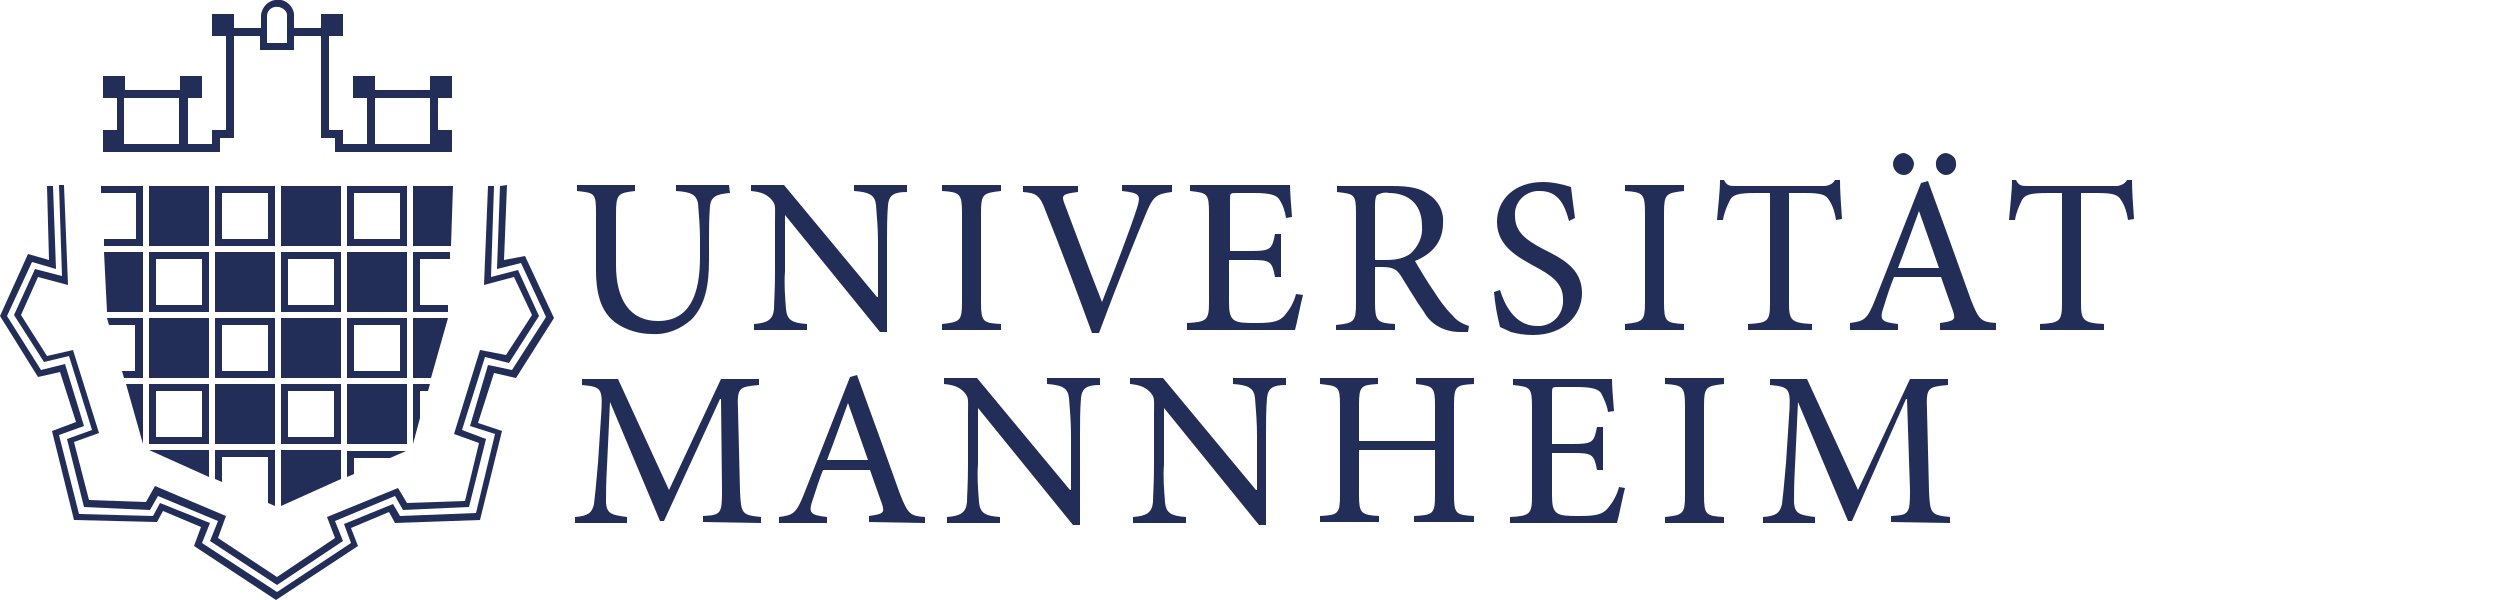 <?xml version="1.0" encoding="UTF-8"?>
<svg xmlns="http://www.w3.org/2000/svg" xmlns:xlink="http://www.w3.org/1999/xlink" version="1.1" id="Layer_1" x="0px" y="0px" width="250px" height="60px" viewBox="0 0 250 60" style="enable-background:new 0 0 250 60;" xml:space="preserve">
<style type="text/css">
	.st0{fill:#232E58;}
</style>
<g>
	<path class="st0" d="M195,52.3v-0.6c-1.9-0.2-2-0.3-2.1-2.6l-0.2-8.1c-0.1-2.3,0.1-2.3,2.1-2.5v-0.6H191l-5.2,11.1l-5.1-11.1h-3.7   v0.6c2,0.2,2.1,0.3,1.9,3.2l-0.3,4.6c-0.2,2.3-0.3,3.3-0.4,4.1c-0.2,0.9-0.6,1.2-1.9,1.3v0.6h5.2v-0.6c-1.5-0.2-2-0.3-2.1-1.4   c0-0.9,0-1.9,0.1-3.7l0.3-6.4h0l5,11.9h0.4l5.4-12.2h0.1L191,49c0,2.4-0.1,2.5-1.9,2.6v0.6L195,52.3z M172.4,52.3v-0.6   c-1.8-0.1-2-0.2-2-2.2v-8.9c0-1.9,0.2-2,2-2.2v-0.6h-5.9v0.6c1.8,0.1,2,0.3,2,2.2v8.9c0,1.9-0.2,2-2,2.2v0.6H172.4z M161.9,48.7   c-0.2,0.8-0.6,1.5-1.1,2.1c-0.5,0.6-1.1,0.8-2.8,0.8c-1.1,0-1.9,0-2.3-0.3s-0.5-0.8-0.5-1.8v-4.2h2.1c1.9,0,2.1,0.1,2.4,1.7h0.6   v-4.3h-0.6c-0.3,1.5-0.4,1.7-2.4,1.7h-2.1v-5c0-0.7,0-0.7,0.7-0.7h1.7c1.6,0,2.2,0.2,2.5,0.6c0.3,0.6,0.6,1.2,0.7,1.9l0.6-0.1   c-0.1-1.1-0.2-2.6-0.2-3.2h-9.9v0.6c1.7,0.2,1.9,0.2,1.9,2.2v8.9c0,1.8-0.2,2-2.2,2.1v0.6h10.7c0.2-0.7,0.6-2.8,0.8-3.5L161.9,48.7   z M147.4,37.8h-5.8v0.6c1.7,0.2,1.9,0.3,1.9,2.1v3.6h-7.6v-3.6c0-1.9,0.2-2,1.9-2.1v-0.6H132v0.6c1.8,0.2,2,0.2,2,2.1v9   c0,1.9-0.2,2-2,2.1v0.6h5.9v-0.6c-1.8-0.1-2-0.3-2-2.1v-4.5h7.6v4.5c0,1.9-0.2,2-2.1,2.1v0.6h6v-0.6c-1.8-0.1-2-0.2-2-2.1v-9   c0-1.9,0.2-2,2-2.1L147.4,37.8z M128.6,37.8h-5.3v0.6c1.5,0.1,2.1,0.4,2.2,1.4c0.1,1.2,0.2,2.5,0.2,3.7V49h-0.1l-9.3-11.2H113v0.6   c1,0.1,1.5,0.3,2,0.8c0.5,0.6,0.4,0.6,0.4,2.3v4.9c0,2.1-0.1,3.1-0.1,3.8c-0.1,1.1-0.7,1.4-2,1.5v0.6h5.3v-0.6   c-1.5-0.1-2-0.4-2.1-1.5c-0.1-1.3-0.2-2.5-0.1-3.8v-5.6h0l9.5,11.7h0.7v-9c0-1.2,0-2.5,0.1-3.7c0.1-1,0.6-1.3,1.9-1.3L128.6,37.8z    M110,37.8h-5.3v0.6c1.5,0.1,2.1,0.4,2.2,1.4c0.1,1.2,0.2,2.5,0.2,3.7V49H107l-9.3-11.2h-3.3v0.6c1,0.1,1.5,0.3,2,0.8   c0.5,0.6,0.4,0.6,0.4,2.3v4.9c0,2.1-0.1,3.1-0.1,3.8c-0.1,1.1-0.7,1.4-2,1.5v0.6h5.3v-0.6c-1.5-0.1-2-0.4-2.1-1.5   c-0.1-1.3-0.2-2.5-0.1-3.8v-5.6h0l9.5,11.7h0.7v-9c0-1.2,0-2.5,0.1-3.7c0.1-1,0.6-1.3,1.9-1.3L110,37.8z M86.8,46h-4.1   c0.7-1.8,1.4-3.8,2.1-5.7h0L86.8,46z M92.5,52.3v-0.6c-1.5-0.1-1.7-0.3-2.5-2.3c-1.4-3.9-2.9-8.1-4.3-11.9L85,37.7l-4.6,11.7   c-0.8,2-1.1,2.1-2.5,2.3v0.6h4.8v-0.6c-1.7-0.2-1.9-0.4-1.4-1.8c0.3-0.9,0.6-1.9,1-2.9h4.7c0.5,1.4,0.9,2.6,1.2,3.4   c0.3,0.9,0.1,1-1.3,1.2v0.6L92.5,52.3z M76.1,52.3v-0.6c-1.9-0.2-2-0.3-2.1-2.6L73.8,41c-0.1-2.3,0.1-2.3,2.1-2.5v-0.6h-3.8   l-5.2,11.1l-5.1-11.1h-3.6v0.6c2,0.2,2.1,0.3,1.9,3.2l-0.3,4.6c-0.2,2.3-0.3,3.3-0.4,4.1c-0.2,0.9-0.6,1.2-1.9,1.3v0.6h5.2v-0.6   c-1.5-0.2-2-0.3-2.1-1.4c0-0.9,0-1.9,0.1-3.7l0.3-6.4h0l5,11.9h0.4L72,39.9h0.1l0.1,9.1c0,2.4-0.1,2.5-1.9,2.6v0.6L76.1,52.3z    M213.4,21.9c-0.1-1.3-0.2-2.9-0.2-3.9h-0.5c-0.2,0.4-0.7,0.6-1.1,0.6h-8.8c-0.6,0-0.9,0-1.2-0.6h-0.4c0,1.2-0.2,2.7-0.3,4h0.6   c0.1-0.7,0.4-1.4,0.7-2c0.3-0.5,0.7-0.7,2.6-0.7h1.4v11c0,1.8-0.2,2-2.2,2.1V33h6.4v-0.6c-2.1-0.1-2.3-0.4-2.3-2.1v-11h1.6   c1.7,0,2.1,0.2,2.4,0.7c0.4,0.6,0.6,1.3,0.7,2L213.4,21.9z M190.4,15.3c-0.6,0-1.1,0.5-1.1,1.1c0,0.6,0.5,1.1,1.1,1.1   c0.6,0,1-0.6,1-1.2C191.3,15.8,190.9,15.4,190.4,15.3 M194.6,15.3c-0.6,0-1.1,0.6-1,1.2c0,0.5,0.5,1,1,1c0.6,0,1.1-0.6,1-1.2   C195.6,15.8,195.2,15.4,194.6,15.3 M193.9,26.8h-4.1c0.7-1.8,1.4-3.8,2.1-5.7h0L193.9,26.8z M199.6,33v-0.7   c-1.5-0.1-1.7-0.3-2.5-2.3c-1.4-3.9-2.9-8.1-4.3-11.9l-0.7,0.2l-4.6,11.7c-0.8,2-1.1,2.1-2.5,2.3V33h4.8v-0.6   c-1.7-0.2-1.9-0.4-1.4-1.8c0.3-1,0.6-1.9,1-2.9h4.7c0.5,1.4,0.9,2.6,1.2,3.4c0.3,0.9,0.1,1-1.3,1.2V33L199.6,33z M184.2,21.9   c-0.1-1.3-0.2-2.9-0.2-3.9h-0.5c-0.2,0.4-0.7,0.6-1.1,0.6h-8.8c-0.6,0-0.9,0-1.2-0.6H172c0,1.2-0.2,2.7-0.3,4h0.6   c0.1-0.7,0.4-1.4,0.7-2c0.3-0.5,0.7-0.7,2.6-0.7h1.4v11c0,1.8-0.2,2-2.2,2.1V33h6.4v-0.6c-2.1-0.1-2.3-0.4-2.3-2.1v-11h1.6   c1.7,0,2.1,0.2,2.4,0.7c0.4,0.6,0.6,1.3,0.7,2L184.2,21.9z M168.4,33v-0.6c-1.8-0.1-2-0.2-2-2.2v-8.9c0-1.9,0.2-2,2-2.2v-0.6h-5.9   v0.6c1.8,0.1,2,0.3,2,2.2v8.9c0,1.9-0.2,2-2,2.2V33L168.4,33z M157.5,21.8c-0.2-1.4-0.3-2.3-0.4-3.1c-0.9-0.3-1.9-0.5-2.8-0.5   c-2.9,0-4.6,1.8-4.6,4c0,2.5,2.3,3.6,3.7,4.4c1.7,0.9,2.9,1.7,2.9,3.3c0.1,1.4-0.9,2.6-2.3,2.7c-0.1,0-0.2,0-0.3,0   c-2.3,0-3.3-2.3-3.7-3.6l-0.6,0.2c0.1,1.2,0.3,2.3,0.6,3.5c0.4,0.2,0.7,0.3,1.1,0.5c0.7,0.2,1.4,0.3,2.2,0.3c3,0,4.9-1.9,4.9-4.2   c0-2.5-2.1-3.5-3.9-4.4c-1.7-0.9-2.8-1.7-2.8-3.3c-0.1-1.3,0.9-2.4,2.2-2.5c0.1,0,0.2,0,0.3,0c1.9,0,2.5,1.5,2.9,3L157.5,21.8z    M137.5,26v-5.5c0-0.6,0.1-0.9,0.2-1c0.4-0.2,0.8-0.3,1.2-0.2c1.7,0,3.3,0.9,3.3,3.3c0.1,1.1-0.4,2.1-1.2,2.8   c-0.6,0.4-1.3,0.6-2.4,0.6L137.5,26z M146.9,32.6c-0.6-0.2-1.2-0.5-1.6-1c-0.7-0.7-1.3-1.5-1.8-2.3c-0.7-1-1.6-2.5-2-3.2   c1.7-0.7,2.8-1.9,2.8-3.8c0.1-1.2-0.5-2.3-1.5-2.9c-0.8-0.6-1.9-0.8-3.6-0.8h-5.5v0.6c1.7,0.2,1.9,0.2,1.9,2.1v9c0,1.9-0.2,2-2,2.2   V33h5.9v-0.6c-1.8-0.1-2-0.3-2-2.2v-3.5h0.7c1.2,0,1.5,0.3,1.9,0.9c0.7,1.1,1.5,2.5,2.3,3.6c0.7,1.3,2.1,2,3.6,2h0.8L146.9,32.6z    M129.6,29.4c-0.2,0.8-0.6,1.5-1.1,2.1c-0.5,0.6-1.1,0.8-2.8,0.8c-1.1,0-1.9,0-2.3-0.3c-0.4-0.3-0.5-0.8-0.5-1.8V26h2.2   c1.9,0,2.1,0.1,2.4,1.7h0.6v-4.3h-0.6c-0.3,1.5-0.4,1.7-2.4,1.7h-2.1V20c0-0.7,0-0.7,0.7-0.7h1.7c1.6,0,2.2,0.2,2.5,0.6   c0.4,0.6,0.6,1.2,0.7,1.9l0.6-0.1c-0.1-1.1-0.2-2.7-0.2-3.2H119v0.6c1.7,0.2,1.9,0.2,1.9,2.2v8.9c0,1.8-0.2,2-2.2,2.1V33h10.8   c0.2-0.7,0.6-2.8,0.8-3.5L129.6,29.4z M117.2,18.5h-5v0.6c1.8,0.2,1.9,0.4,1.5,1.7c-0.7,2.2-2.4,6.6-3.5,9.4h0   c-1.5-3.8-3.1-8.1-3.7-9.7c-0.4-1-0.3-1.1,1.3-1.3v-0.6h-5.5v0.6c1.3,0.1,1.7,0.3,2.3,2c1.3,3.2,3.1,8,4.6,12.1h0.7   c1.7-4.6,4-10.3,4.6-11.7c0.8-2,1.1-2.2,2.7-2.4L117.2,18.5z M100.1,33v-0.6c-1.8-0.1-2-0.2-2-2.2v-8.9c0-1.9,0.2-2,2-2.2v-0.6   h-5.9v0.6c1.8,0.1,2,0.3,2,2.2v8.9c0,1.9-0.2,2-2,2.2V33L100.1,33z M90.7,18.5h-5.3v0.6c1.5,0.1,2.1,0.4,2.2,1.4   c0.1,1.2,0.2,2.5,0.2,3.7v5.5h-0.1l-9.3-11.2h-3.3v0.6c1,0.1,1.5,0.3,2,0.8c0.5,0.6,0.4,0.6,0.4,2.3v4.9c0,2.1-0.1,3.1-0.1,3.8   c-0.1,1.1-0.7,1.4-2,1.5V33h5.3v-0.6c-1.5-0.1-2-0.4-2.1-1.5c-0.1-1.3-0.2-2.5-0.1-3.8v-5.6h0l9.5,11.7h0.7v-9c0-1.2,0-2.5,0.1-3.7   c0.1-1,0.6-1.3,1.9-1.3L90.7,18.5z M72.9,18.5h-5.3v0.6c1.6,0.1,2,0.4,2.2,1.2c0.1,1.2,0.2,2.5,0.2,3.7v1.7c0,3.7-1,6.4-4.2,6.4   c-2.8,0-4.2-2.1-4.2-5.6v-5.1c0-2,0.2-2.1,1.9-2.3v-0.6h-5.8v0.6c1.8,0.2,1.9,0.2,1.9,2.3V27c0,2.6,0.6,4.3,2,5.3   c1,0.7,2.3,1.1,3.6,1.1c1.5,0.1,2.9-0.5,4-1.5c1.3-1.4,1.7-3.3,1.7-5.9v-1.8c0-1.2,0-2.4,0.1-3.6c0.1-0.9,0.6-1.2,2-1.3L72.9,18.5z    M37.5,14.4V9.8H43v4.6L37.5,14.4z M28.7,4.3h-2V1.5c0.1-0.6,0.6-0.9,1.2-0.8c0.4,0.1,0.8,0.4,0.8,0.8V4.3z M12.4,14.4V9.8h5.5v4.6   L12.4,14.4z M43.8,13V9.8h1.4V7.6H43V9h-5.5V7.6h-2.2v2.2h1.4v4.6h-2.4V13h-1.4V3.6h1.4V1.4h-2.2v1.4h-2.7V1.4   c-0.1-0.9-1-1.6-1.9-1.4c-0.7,0.1-1.3,0.7-1.4,1.5v1.3h-2.7V1.4h-2.2v2.2h1.4V13h-1.4v1.4h-2.4V9.8h1.4V7.6h-2.2V9h-5.5V7.6h-2.2   v2.2h1.4V13h-1.4v2.2h11.7v-1.4h1.4V3.6H26V5h3.4V3.6h2.7v10.2h1.4v1.4h11.7V13H43.8z M50.9,36.3l3-4.7L51.8,27l-2.7,0.7l0.3-9.1   h-0.6l-0.4,9.9l3-0.8l1.8,3.8l-2.6,4L48,35l-2.6,8.4l2.5,0.9l-1.4,5.8l-5.8,0.2l-0.9-1.5l-7.1,2.9l0.8,2.1l-5.8,3.9l-5.9-3.9   l0.8-2.2l-7.1-3l-0.9,1.6l-5.7-0.2l-1.5-5.8l2.5-0.9L7.3,35l-2.6,0.6l-2.6-4.1l1.7-3.8l3,0.8l-0.4-10H5.9l0.3,9.1l-2.7-0.7   l-2.1,4.6l3,4.7l2.5-0.6L9.2,43l-2.5,0.9l1.7,6.8L15,51l0.8-1.4l6,2.5L21,54.1l6.7,4.4l6.6-4.4l-0.8-2l6-2.5l0.8,1.4l6.6-0.3   l1.7-6.8L46.2,43l2.3-7.3L50.9,36.3z"></path>
	<path class="st0" d="M50,18.6l-0.3,8.3l2.4-0.6l2.5,5.4L51.2,37l-2.4-0.5L47,42.6l2.5,0.8l-1.9,7.9L40,51.6l-0.7-1.2l-4.9,2   l0.7,1.9l-7.4,4.9l-7.5-4.9l0.8-2L16,50.3l-0.7,1.3l-7.4-0.2l-2-7.9l2.5-0.9l-1.9-6.2L4.1,37l-3.4-5.4l2.5-5.4l2.4,0.7l-0.3-8.3   H4.7L4.9,26l-2.1-0.6L0,31.6l3.8,6.1L6,37.2l1.6,5l-2.4,0.9L7.4,52l8.3,0.2l0.6-1.1l3.8,1.6l-0.7,1.9l8.2,5.4l8.2-5.4l-0.7-1.8   l3.8-1.6l0.6,1.1L48,52l2.2-8.9l-2.4-0.8l1.6-5l2.2,0.5l3.8-6l-2.9-6.2L50.4,26l0.3-7.5L50,18.6z"></path>
	<path class="st0" d="M10.4,25.2l0.3,6h3.6v-6H10.4z M14.9,31.2h6v-6h-6L14.9,31.2z M15.6,25.9h4.6v4.6h-4.6L15.6,25.9z M41.3,25.2   v6h3.5l0-0.7H42v-4.6h3l0-0.7L41.3,25.2z M12.6,38.4l1.7,6v-6H12.6z M21.5,38.4h6v6h-6L21.5,38.4z M34.7,38.4h6v6h-6V38.4z    M14.9,44.4h6v-6h-6V44.4z M15.6,39.1h4.6v4.6h-4.6L15.6,39.1z M41.3,38.4v6h0l0.7-2.6v-2.7h0.8l0.2-0.7H41.3z M28.1,44.4h6v-6h-6   L28.1,44.4z M28.8,39.1h4.6v4.6h-4.6V39.1z M14.9,31.8h6v6h-6L14.9,31.8z M41.3,31.8v6h1.8l1.7-6H41.3z M10.7,31.8l0.2,0.7h2.6v4.6   h-1.3l0.2,0.7h1.9v-6H10.7z M14.9,18.6h6v6h-6V18.6z M41.3,18.6v6h3.8l0.2-6L41.3,18.6z M21.5,25.2h6v6h-6L21.5,25.2z M34.7,25.2h6   v6h-6V25.2z M28.1,31.2h6v-6h-6V31.2z M28.8,25.9h4.6v4.6h-4.6L28.8,25.9z M28.1,31.8h6v6h-6V31.8z M21.5,37.8h6v-6h-6V37.8z    M22.2,32.5h4.6v4.6h-4.6V32.5z M34.7,37.8h6v-6h-6V37.8z M35.4,32.5H40v4.6h-4.6V32.5z M28.1,18.6h6v6h-6L28.1,18.6z M21.5,24.6h6   v-6h-6V24.6z M22.2,19.3h4.6v4.6h-4.6V19.3z M34.7,24.6h6v-6h-6V24.6z M35.4,19.3H40v4.6h-4.6V19.3z M10.1,18.6l0,0.7h3.5v4.6h-3.2   l0,0.7h3.9v-6L10.1,18.6z M14.9,45L14.9,45l6,2.7V45H14.9z M28.1,45v5.6l6-2.7V45H28.1z M21.5,45v2.9l0.7,0.3v-2.5h4.6v4.6l0.7,0.3   V45H21.5z M34.7,45v2.7l0.7-0.3v-1.6H39l1.6-0.7H34.7z"></path>
</g>
</svg>
